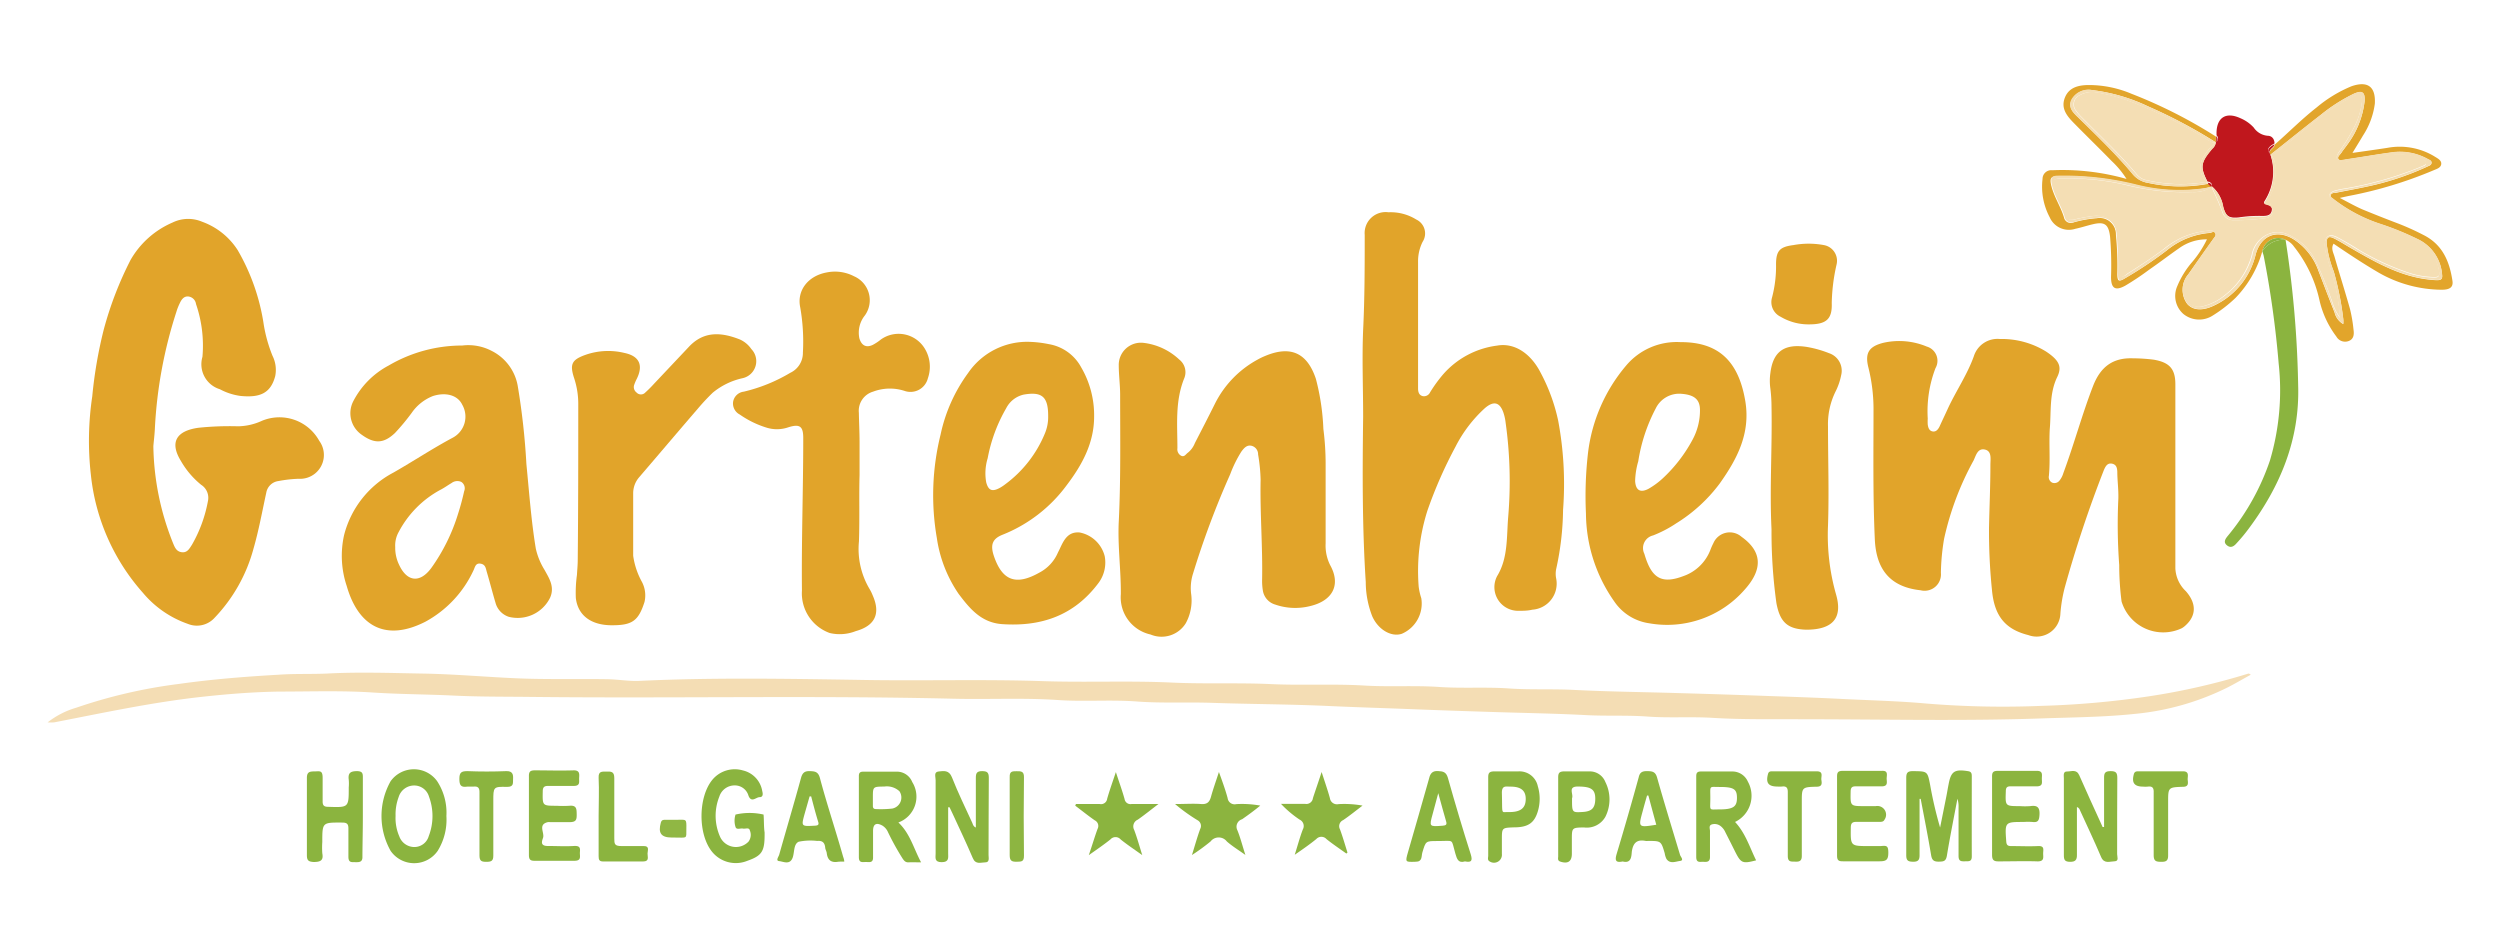 <svg xmlns="http://www.w3.org/2000/svg" viewBox="0 0 287.24 108.79"><defs><style>.cls-1{fill:none;}.cls-2{fill:#e1a42a;}.cls-3{fill:#f4ddb4;}.cls-4{fill:#e2a52b;}.cls-5{fill:#8bb43f;}.cls-6{fill:#c0171d;}.cls-7{fill:#8cb43f;}.cls-8{fill:#90b744;}.cls-9{fill:#f4deb4;}.cls-10{fill:#8cb53f;}.cls-11{fill:#8cb540;}.cls-12{fill:#8db541;}</style></defs><g id="Ebene_2" data-name="Ebene 2"><g id="Ebene_1-2" data-name="Ebene 1"><rect class="cls-1" width="287.24" height="108.79"/><path class="cls-2" d="M215.26,46.87c0,5-.08,10.08.15,15.11.15,3.27,1.61,5.45,5.26,5.84a1.88,1.88,0,0,0,2.33-2,25.75,25.75,0,0,1,.37-3.92,33.57,33.57,0,0,1,3.39-9c.27-.56.46-1.43,1.29-1.25s.64,1.1.64,1.75c0,2.4-.11,4.8-.16,7.21a66.55,66.55,0,0,0,.34,7.19c.27,3,1.55,4.51,4.18,5.17a2.73,2.73,0,0,0,3.68-2.46,17.15,17.15,0,0,1,.5-3A139.23,139.23,0,0,1,241.73,54c.18-.41.4-.83.92-.73s.6.5.62.93c0,1,.15,2,.12,3.08a62.84,62.84,0,0,0,.1,7.64,32.75,32.75,0,0,0,.27,4.19,5,5,0,0,0,6.92,3.07,2.22,2.22,0,0,0,.35-.25c1.32-1.14,1.38-2.56.12-4a3.84,3.84,0,0,1-1.21-2.64c0-3.5,0-7,0-10.49h0c0-3.55,0-7.1,0-10.65,0-1.79-.7-2.51-2.46-2.82a19.35,19.35,0,0,0-2.4-.16c-2.35-.09-3.75,1-4.6,3.19-1.27,3.29-2.18,6.69-3.41,10a2.48,2.48,0,0,1-.43.84.73.73,0,0,1-.84.26.71.71,0,0,1-.39-.79c.17-1.79,0-3.57.1-5.38.18-2-.08-4.06.87-6,.55-1.15.22-1.89-1.28-2.89a9.66,9.66,0,0,0-5.32-1.45,2.85,2.85,0,0,0-3,2c-.75,2.08-2,3.91-2.94,5.91-.33.73-.68,1.45-1,2.16-.16.31-.39.62-.79.55s-.51-.44-.56-.79a5.27,5.27,0,0,1,0-.69,13.85,13.85,0,0,1,.89-5.79,1.7,1.7,0,0,0-1-2.48,8.22,8.22,0,0,0-5-.43c-1.65.42-2.13,1.17-1.71,2.83A19.91,19.91,0,0,1,215.26,46.87Z"/><path class="cls-2" d="M16.42,68.11a11.78,11.78,0,0,0,5.16,3.57,2.74,2.74,0,0,0,3-.62,18.39,18.39,0,0,0,4.54-8c.61-2.11,1-4.28,1.47-6.43A1.63,1.63,0,0,1,32,55.27a14.86,14.86,0,0,1,2.3-.26,2.74,2.74,0,0,0,2.38-4.36,5.22,5.22,0,0,0-6.61-2.29,6.76,6.76,0,0,1-2.73.62,34.49,34.49,0,0,0-4.55.17c-2.49.35-3.35,1.63-2,3.82a9.8,9.8,0,0,0,2.32,2.73,1.77,1.77,0,0,1,.78,1.88,15.78,15.78,0,0,1-1.83,5c-.28.43-.53.94-1.16.87s-.82-.57-1-1a31,31,0,0,1-2.28-11.19c.05-.6.15-1.37.18-2.14a51.72,51.72,0,0,1,2.46-13.27,6.54,6.54,0,0,1,.39-1c.19-.4.43-.79.92-.79a1,1,0,0,1,.95.87A14.74,14.74,0,0,1,23.26,41a3,3,0,0,0,2,3.72,7,7,0,0,0,2.36.77c2.27.23,3.48-.32,4-2.27a3.62,3.62,0,0,0-.31-2.34,16.78,16.78,0,0,1-1-3.54,24.1,24.1,0,0,0-3-8.6,8.14,8.14,0,0,0-4.08-3.26,4.1,4.1,0,0,0-3.41.09A10.19,10.19,0,0,0,15,29.87a40.36,40.36,0,0,0-3.08,8,51,51,0,0,0-1.32,7.67,34.64,34.64,0,0,0-.16,9A24.16,24.16,0,0,0,16.42,68.11Z"/><path class="cls-2" d="M156.92,66.88a10.86,10.86,0,0,0,.75,3.94c.69,1.53,2.18,2.4,3.39,2a3.78,3.78,0,0,0,2.24-4.09A7.05,7.05,0,0,1,163,67.4a23,23,0,0,1,1-8.72,50.86,50.86,0,0,1,3.24-7.37,15.48,15.48,0,0,1,3.35-4.4c1-.87,1.71-.73,2.14.48a5.68,5.68,0,0,1,.26,1.17,48.59,48.59,0,0,1,.3,10.78c-.2,2.32,0,4.76-1.27,6.84a2.72,2.72,0,0,0,2.42,4c.54,0,1.09,0,1.62-.13a3,3,0,0,0,2.74-3.57,2.76,2.76,0,0,1,0-1.11,33,33,0,0,0,.79-6.79,39.47,39.47,0,0,0-.56-10.24A20.92,20.92,0,0,0,177,42.8c-1.13-2.2-3-3.45-5-3.09A9.9,9.9,0,0,0,165.82,43a16.22,16.22,0,0,0-1.51,2.08.77.77,0,0,1-.86.43c-.4-.11-.5-.44-.52-.8,0-.14,0-.29,0-.43,0-4.73,0-9.45,0-14.17a5,5,0,0,1,.52-2.32,1.77,1.77,0,0,0-.73-2.57,5.59,5.59,0,0,0-3.19-.83,2.41,2.41,0,0,0-2.73,2.6c0,3.63,0,7.26-.18,10.9-.14,3.31,0,6.64,0,10C156.54,54.19,156.51,60.54,156.92,66.88Z"/><path class="cls-2" d="M128.78,68.26a4.37,4.37,0,0,0,3.41,4.64,3.27,3.27,0,0,0,4.05-1.29,5.46,5.46,0,0,0,.63-3.28,5.46,5.46,0,0,1,.19-2.38,99.42,99.42,0,0,1,4.29-11.47,13.78,13.78,0,0,1,1.29-2.61c.28-.37.6-.76,1.12-.66a1,1,0,0,1,.79,1,20.21,20.21,0,0,1,.29,2.9c-.08,3.86.25,7.72.17,11.58a6.83,6.83,0,0,0,.08,1.11,2,2,0,0,0,1.42,1.66,7,7,0,0,0,4,.18c2.61-.61,3.58-2.44,2.32-4.71a5,5,0,0,1-.52-2.5c0-1.72,0-3.43,0-5.15h0c0-1.35,0-2.69,0-4a31.68,31.68,0,0,0-.26-4,26.64,26.64,0,0,0-.86-5.75c-1-3-2.91-3.85-5.81-2.64a8,8,0,0,0-.93.45,11.73,11.73,0,0,0-4.86,5.05c-.75,1.51-1.52,3-2.3,4.51a2.67,2.67,0,0,1-.79,1.1c-.25.17-.41.54-.78.37a.84.84,0,0,1-.44-.87c0-2.68-.28-5.38.77-8a1.84,1.84,0,0,0-.56-2.19,7.21,7.21,0,0,0-4.13-1.92,2.55,2.55,0,0,0-2.82,2.54c0,1.11.15,2.23.16,3.34,0,4.84.08,9.68-.15,14.51C128.39,62.61,128.8,65.42,128.78,68.26Z"/><path class="cls-3" d="M246.93,80a102.44,102.44,0,0,1-12.35,1.1,107.25,107.25,0,0,1-13.29-.27c-3.12-.28-6.27-.36-9.4-.51-2.88-.15-5.77-.25-8.65-.35-3.51-.13-7-.24-10.54-.34-3.95-.12-7.89-.16-11.83-.36-2.46-.13-4.92,0-7.38-.16-2.65-.2-5.32,0-8-.17-2.88-.21-5.78,0-8.67-.17-3.6-.22-7.21,0-10.82-.17s-7.49,0-11.25-.17c-5-.24-10,0-14.94-.17-7.13-.24-14.27,0-21.4-.15-8.3-.13-16.62-.27-24.92.12-1.24.06-2.45-.17-3.68-.19-3.52-.06-7,.05-10.56-.11s-7.13-.48-10.7-.54-7.34-.2-11,0c-1.83.08-3.66,0-5.49.13-3.85.22-7.68.52-11.49,1.06A58.87,58.87,0,0,0,8.77,81.31,9.74,9.74,0,0,0,5.47,83a7.31,7.31,0,0,0,.74,0c5.62-1.09,11.22-2.3,16.93-2.93,3-.33,6-.57,9-.61,3.58,0,7.16-.13,10.74.11,3.07.2,6.16.2,9.25.35,2.85.14,5.72.12,8.58.15,16.27.19,32.55-.18,48.83.21,4,.1,8-.12,12,.15,3,.21,6.06-.06,9.1.17,2.82.21,5.66.06,8.5.15,4.6.16,9.2.16,13.8.38,2.91.13,5.83.22,8.74.33,3.23.13,6.45.24,9.68.34,3.6.12,7.2.17,10.8.36,2.34.13,4.69,0,7,.16,2.53.2,5.08,0,7.63.16,3.4.21,6.81.14,10.22.16,9.13,0,18.27.22,27.41-.09,3.69-.13,7.37-.15,11-.54a30.28,30.28,0,0,0,10.47-3c.92-.46,1.81-1,2.71-1.48-.14-.13-.23-.15-.3-.13A78.29,78.29,0,0,1,246.93,80Z"/><path class="cls-2" d="M48.88,71.43a12.83,12.83,0,0,0,5.5-5.85c.19-.36.23-.91.82-.82s.61.54.73.95c.35,1.18.65,2.37,1,3.54a2.33,2.33,0,0,0,1.53,1.62,4.15,4.15,0,0,0,4.74-2.19c.56-1.25-.1-2.23-.64-3.21a7.89,7.89,0,0,1-1-2.45c-.53-3.22-.76-6.47-1.08-9.71a80.71,80.71,0,0,0-1-9,5.57,5.57,0,0,0-3-4,5.77,5.77,0,0,0-3.37-.61A16.69,16.69,0,0,0,44.65,42a9.66,9.66,0,0,0-4.09,4.16,3,3,0,0,0,1,3.79c1.49,1.08,2.55,1,3.82-.2a25,25,0,0,0,1.92-2.31,5.32,5.32,0,0,1,2.45-1.94c1.53-.48,2.85-.07,3.36,1A2.74,2.74,0,0,1,52,50.3c-2.32,1.24-4.52,2.7-6.8,4a11.25,11.25,0,0,0-5.67,7.2,10.93,10.93,0,0,0,.31,5.84C41.21,72.1,44.44,73.7,48.88,71.43ZM45.81,61.12a11.67,11.67,0,0,1,4.75-4.82c.46-.23.88-.54,1.32-.8A1.1,1.1,0,0,1,53,55.37a.87.87,0,0,1,.33,1.07c-.19.86-.42,1.72-.69,2.56a21.52,21.52,0,0,1-3.1,6.28c-1.3,1.75-2.79,1.58-3.7-.42a4.45,4.45,0,0,1-.43-2A3.16,3.16,0,0,1,45.81,61.12Z"/><path class="cls-2" d="M185.47,69.1a5.84,5.84,0,0,0,4,2.51,11.82,11.82,0,0,0,11-3.88c2.09-2.33,2-4.36-.37-6.05a2.05,2.05,0,0,0-3.24.73,7,7,0,0,0-.35.79,5.13,5.13,0,0,1-3.12,3c-2.31.87-3.48.33-4.28-2q-.1-.29-.18-.57a1.49,1.49,0,0,1,1-2.11,13.73,13.73,0,0,0,2.66-1.39,18.07,18.07,0,0,0,5-4.58c2-2.82,3.55-5.75,2.94-9.45-.77-4.6-3.07-6.81-7.45-6.79a7.59,7.59,0,0,0-6.25,2.7,19,19,0,0,0-4.37,10,43.14,43.14,0,0,0-.24,7A17.73,17.73,0,0,0,185.47,69.1ZM188.23,53a19.44,19.44,0,0,1,2-6.06,3,3,0,0,1,3-1.69c1.5.12,2.1.7,2.09,1.89a7.06,7.06,0,0,1-.88,3.43A17,17,0,0,1,191,55a9,9,0,0,1-1.59,1.16c-.93.49-1.47.19-1.54-.88A8.79,8.79,0,0,1,188.23,53Z"/><path class="cls-2" d="M110.14,68.23c1.28,1.7,2.6,3.31,5,3.48,4.52.31,8.28-1,11.06-4.71a3.93,3.93,0,0,0,.73-3.08,3.69,3.69,0,0,0-2.88-2.74c-1.38-.12-1.84.92-2.31,1.93l-.19.38a4.66,4.66,0,0,1-2.11,2.29c-2.73,1.55-4.32.94-5.28-2-.38-1.21-.11-1.88,1-2.33a16.89,16.89,0,0,0,7.39-5.69c1.77-2.33,3.16-4.85,3.16-7.9a10.9,10.9,0,0,0-1.49-5.66,5.2,5.2,0,0,0-3.72-2.66,12.78,12.78,0,0,0-2.13-.26,8.21,8.21,0,0,0-7.14,3.58,18.41,18.41,0,0,0-3.16,7.07,28.9,28.9,0,0,0-.43,11.89A15.2,15.2,0,0,0,110.14,68.23Zm3.34-15.58a18.07,18.07,0,0,1,2.13-5.75,3,3,0,0,1,2-1.56c2.1-.37,2.83.23,2.82,2.47a4.87,4.87,0,0,1-.38,2,13.76,13.76,0,0,1-4.59,5.86,4.5,4.5,0,0,1-.65.42c-.85.44-1.26.23-1.5-.68A5.92,5.92,0,0,1,113.48,52.65Z"/><path class="cls-2" d="M84.23,46.17A1.43,1.43,0,0,0,85,47.63a10.92,10.92,0,0,0,3,1.48,4,4,0,0,0,2.53,0c1.39-.45,1.78-.13,1.76,1.32,0,5.81-.21,11.62-.15,17.43a4.84,4.84,0,0,0,3.19,4.87,5,5,0,0,0,3-.22c2.2-.61,2.87-2,1.94-4.1a5,5,0,0,0-.38-.77,9,9,0,0,1-1.2-5.44c.09-2.69,0-5.38.07-7.59,0-1.6,0-2.72,0-3.83s-.06-2.23-.08-3.35A2.29,2.29,0,0,1,100.31,45a5.46,5.46,0,0,1,3.61-.09,2.06,2.06,0,0,0,2.69-1.45,4,4,0,0,0-.39-3.46,3.51,3.51,0,0,0-5-1,5.79,5.79,0,0,1-.93.62c-.77.37-1.3.08-1.55-.74a3.16,3.16,0,0,1,.64-2.65,3,3,0,0,0-1.26-4.49A4.74,4.74,0,0,0,95,31.3c-2.16.39-3.46,2.08-3.06,4a22.78,22.78,0,0,1,.31,5.21,2.52,2.52,0,0,1-1.46,2.33A18.82,18.82,0,0,1,85.46,45,1.41,1.41,0,0,0,84.23,46.17Z"/><path class="cls-2" d="M66.44,46.56c0,5.93,0,11.86-.06,17.78,0,.57-.06,1.14-.09,1.71a14.85,14.85,0,0,0-.13,2.65c.23,2,1.74,3.13,4.11,3.14s3.08-.5,3.78-2.67a3.32,3.32,0,0,0-.3-2.32,8.69,8.69,0,0,1-1-3q0-3.56,0-7.13a2.81,2.81,0,0,1,.69-1.89c2.25-2.62,4.49-5.27,6.75-7.89a24.4,24.4,0,0,1,1.7-1.82,8.13,8.13,0,0,1,3.44-1.67,2,2,0,0,0,1-3.34A3.17,3.17,0,0,0,85,39c-2.11-.83-4.13-1-5.86.86l-4,4.24a14.13,14.13,0,0,1-1,1,.68.68,0,0,1-1,0,.78.78,0,0,1-.26-.92,5,5,0,0,1,.27-.63c.79-1.58.32-2.64-1.41-3a7.88,7.88,0,0,0-4.41.2c-1.63.57-1.9,1.07-1.36,2.71A9.46,9.46,0,0,1,66.44,46.56Z"/><path class="cls-2" d="M203.54,46.75c.09,4.69-.23,9.38,0,14.07a59.81,59.81,0,0,0,.56,8.46c.41,2.21,1.28,3,3.42,3.07,3.05,0,4.23-1.33,3.43-4.07a24.83,24.83,0,0,1-.92-7.87c.13-3.81,0-7.62,0-11.43a8.45,8.45,0,0,1,.87-4,7.19,7.19,0,0,0,.64-1.86,2.12,2.12,0,0,0-1.39-2.54,12.65,12.65,0,0,0-2.56-.72c-2.59-.4-3.88.53-4.18,3a6.31,6.31,0,0,0,0,1.79A17.8,17.8,0,0,1,203.54,46.75Z"/><path class="cls-4" d="M278.45,27a28.78,28.78,0,0,0-3.21-1.43c-1.28-.49-2.57-1-3.83-1.52-.82-.36-1.61-.81-2.58-1.31l.95-.21a48.14,48.14,0,0,0,9.91-3c.34-.14.77-.28.8-.7s-.42-.63-.75-.84a7.71,7.71,0,0,0-5.45-1c-1.3.2-2.6.38-4,.58.45-.75.85-1.38,1.21-2a8.79,8.79,0,0,0,1.36-3.66c.11-2-.86-2.63-2.68-2a15.19,15.19,0,0,0-4,2.43c-1.69,1.32-3.2,2.85-4.82,4.27h0c0,.45-.83.58-.5,1.18h0c1.95-1.54,3.89-3.1,5.85-4.63a19.33,19.33,0,0,1,3.68-2.35c1-.45,1.36-.25,1.29.83a10.3,10.3,0,0,1-2,5c-.2.29-.45.58-.65.89s-.56.5-.34.79.6.06.9,0c1.7-.25,3.39-.55,5.08-.78a6.57,6.57,0,0,1,4.24.73c.19.11.48.17.46.45s-.29.33-.49.43a32.38,32.38,0,0,1-7,2.31c-1.17.26-2.35.46-3.52.7-.22,0-.51,0-.57.28s.19.33.34.46a17.73,17.73,0,0,0,5.51,2.89,33.61,33.61,0,0,1,4.12,1.69,4.91,4.91,0,0,1,2.8,3.86c.07.61.12.9-.73.85-3.6-.19-6.61-1.89-9.62-3.62-.66-.38-1.31-.8-2-1.15s-.92-.15-.89.57a12.47,12.47,0,0,0,.82,3.23,35.06,35.06,0,0,1,1.09,5.45,2.89,2.89,0,0,1,0,.57,2.12,2.12,0,0,1-1-1.34c-.64-1.59-1.24-3.2-1.86-4.8a7.1,7.1,0,0,0-2.74-3.53c-1.94-1.27-3.85-.57-4.46,1.66a8.7,8.7,0,0,1-4.76,5.87c-1.36.66-2.44.57-3.1-.17a2.73,2.73,0,0,1,.13-3.42c.95-1.36,1.92-2.71,2.87-4.07.13-.19.41-.4.21-.67s-.43,0-.65,0a8.94,8.94,0,0,0-4.91,2A46.38,46.38,0,0,1,244.11,32c-.67.41-.83.32-.84-.48a36.26,36.26,0,0,0-.16-4.54,1.87,1.87,0,0,0-2.23-1.9,13,13,0,0,0-2.62.47.8.8,0,0,1-1.12-.58c-.4-1.31-1.21-2.44-1.49-3.8-.16-.75.08-.91.75-.94a34.39,34.39,0,0,1,8.93,1,20.14,20.14,0,0,0,7.92.43c.28-.05.55-.13.83-.2l-.35-.34h0a17.24,17.24,0,0,1-6.9-.1,2.84,2.84,0,0,1-1.77-1c-1.89-2.27-4-4.31-6.12-6.38-.59-.58-1.35-1.18-.93-2.12a2.23,2.23,0,0,1,2.4-1.16,20.69,20.69,0,0,1,6.39,1.86,58.77,58.77,0,0,1,7.8,4.14l0-.67a55.33,55.33,0,0,0-9.71-4.92,12.63,12.63,0,0,0-4.84-1c-1.14,0-2.31.21-2.8,1.44s.22,2.1,1,2.9c1.44,1.47,2.92,2.9,4.36,4.38a10.69,10.69,0,0,1,1.72,2.07,26.94,26.94,0,0,0-8.53-1,1,1,0,0,0-1.12,1,7.48,7.48,0,0,0,.82,4.4,2.4,2.4,0,0,0,2.94,1.33c.67-.14,1.32-.36,2-.52,1.38-.33,1.83,0,2,1.43a39.77,39.77,0,0,1,.11,4.63c0,1.29.47,1.63,1.62,1A30.3,30.3,0,0,0,246.91,31c1.18-.81,2.32-1.69,3.49-2.5a5.35,5.35,0,0,1,3.17-1,12.12,12.12,0,0,1-1.7,2.61,10.16,10.16,0,0,0-1.71,2.77,2.76,2.76,0,0,0,.72,3.21,2.88,2.88,0,0,0,3.38.15,15.93,15.93,0,0,0,2.58-2,12.56,12.56,0,0,0,3.09-5.37,1.86,1.86,0,0,1,2.65-1.33h0a2.26,2.26,0,0,1,1,.81,15.08,15.08,0,0,1,2.92,6.15,10.92,10.92,0,0,0,1.94,4.17,1.15,1.15,0,0,0,1.42.51c.58-.22.63-.76.55-1.3a16.85,16.85,0,0,0-.4-2.36c-.56-2-1.2-4-1.79-6.05-.14-.46-.42-.95-.1-1.47,1.73,1.18,3.44,2.31,5.22,3.35a14.75,14.75,0,0,0,7.21,1.94c.92,0,1.33-.29,1.23-1C281.44,30,280.62,28.09,278.45,27Z"/><path class="cls-5" d="M259.93,28.87c.06.2.13.39.17.58a113.68,113.68,0,0,1,1.71,12.32,28.31,28.31,0,0,1-1,11.13A27.13,27.13,0,0,1,256,61.53c-.28.34-.6.74-.14,1.12s.83.1,1.13-.25a19.64,19.64,0,0,0,1.37-1.65c3.64-4.88,5.88-10.26,5.69-16.46a122,122,0,0,0-1.45-16.75h0A3,3,0,0,0,259.93,28.87Z"/><path class="cls-5" d="M259.93,28.87a3,3,0,0,1,2.65-1.33h0A1.86,1.86,0,0,0,259.93,28.87Z"/><path class="cls-6" d="M254.71,16.26l-.11,0a1.18,1.18,0,0,1-.41.8c-1.34,1.58-1.43,2.1-.55,3.82l.16,0c.22.11.39.24.34.53a3.84,3.84,0,0,1,1.27,2.27c.3,1.15.65,1.42,1.83,1.3a15.6,15.6,0,0,1,2.65-.17c.46,0,1,0,1.12-.58s-.27-.68-.69-.79c-.25-.06-.22-.21-.11-.37a6.19,6.19,0,0,0,.62-5.39c-.41-.46-.28-.77.5-1.2h0c0-.49-.28-.87-.77-.88a2.15,2.15,0,0,1-1.62-.95,4.41,4.41,0,0,0-1.53-1.07c-1.65-.76-2.73-.09-2.74,1.72a2.17,2.17,0,0,1,0,.25A.49.49,0,0,1,254.71,16.26Z"/><path class="cls-6" d="M254.6,16.29l.11,0a.49.49,0,0,0-.08-.64l0,.67Z"/><path class="cls-6" d="M253.8,21l-.16,0,.09.17h0l.35.34.06.06C254.19,21.19,254,21.06,253.8,21Z"/><path class="cls-6" d="M260.83,17.75v0h0c-.33-.6.47-.73.5-1.18C260.55,17,260.42,17.29,260.83,17.75Z"/><path class="cls-2" d="M204.58,36.39a6.27,6.27,0,0,0,3.27.88c2,0,2.68-.61,2.61-2.46a21.62,21.62,0,0,1,.55-4.4,1.83,1.83,0,0,0-1.45-2.25,9.58,9.58,0,0,0-3.5,0c-1.56.2-2,.64-2,2.21a14,14,0,0,1-.46,3.81A1.86,1.86,0,0,0,204.58,36.39Z"/><path class="cls-7" d="M142.71,94.13c.72-.5,1.4-1,2.09-1.57a11.73,11.73,0,0,0-2.75-.17.81.81,0,0,1-1-.69c-.25-.93-.58-1.84-1-3-.36,1.1-.68,2-.91,2.84-.17.62-.45.89-1.13.84-.92-.07-1.85,0-3,0a20.24,20.24,0,0,0,2.58,1.86.74.74,0,0,1,.31,1c-.33.9-.59,1.84-.95,3a23.19,23.19,0,0,0,2.14-1.56,1.18,1.18,0,0,1,1.87,0c.6.53,1.29.95,2.13,1.55-.36-1.12-.58-2-.92-2.84A.89.89,0,0,1,142.71,94.13Z"/><path class="cls-7" d="M154.32,94.23c.77-.52,1.49-1.11,2.23-1.67a11.76,11.76,0,0,0-2.75-.17.82.82,0,0,1-1-.69c-.26-.94-.58-1.85-.95-3-.38,1.18-.71,2.1-1,3a.76.76,0,0,1-.9.66c-.92,0-1.84,0-2.77,0a12.32,12.32,0,0,0,2.14,1.81.81.81,0,0,1,.37,1.13c-.34.88-.58,1.8-.93,2.91,1-.69,1.74-1.21,2.47-1.8a.79.79,0,0,1,1.18,0c.73.59,1.52,1.11,2.28,1.66l.13-.11c-.28-.89-.54-1.8-.86-2.67A.76.76,0,0,1,154.32,94.23Z"/><path class="cls-5" d="M130.72,94.18c.75-.52,1.46-1.1,2.38-1.8-1.22,0-2.16,0-3.1,0a.68.68,0,0,1-.79-.57c-.28-1-.62-1.92-1-3.1-.39,1.17-.73,2.11-1,3.06a.71.71,0,0,1-.85.61c-.91,0-1.83,0-2.74,0l-.08.19c.75.56,1.47,1.15,2.24,1.68a.72.72,0,0,1,.32,1c-.33.91-.6,1.83-1,3,1-.7,1.75-1.22,2.48-1.8a.78.78,0,0,1,1.18,0c.73.59,1.53,1.12,2.48,1.8-.35-1.12-.59-2-.93-2.9A.84.84,0,0,1,130.72,94.18Z"/><path class="cls-8" d="M77.74,94.19H76.45c-.23,0-.43,0-.52.32-.33,1.18,0,1.72,1.26,1.72h.17c1.69,0,1.48.2,1.5-1S78.87,94.19,77.74,94.19Z"/><path class="cls-9" d="M261.35,20.9a4.69,4.69,0,0,1-.32,1.15,1.73,1.73,0,0,0,0,1.83c.34.46,0,1.09-.71,1.18a24.69,24.69,0,0,1-3.75.24,1.32,1.32,0,0,1-1.24-.92,25.51,25.51,0,0,0-1.26-2.89,3.58,3.58,0,0,1-2.16.58,27.35,27.35,0,0,1-7.59-.8,28.73,28.73,0,0,0-7.51-.75c-.93,0-1,.12-.8,1a26.84,26.84,0,0,0,1.38,3.33c.18.47.62.45,1,.35a19.6,19.6,0,0,1,2-.37c1.75-.2,2.62.51,2.9,2.25a26.59,26.59,0,0,1,.16,3.68c0,.33-.14.76.21.95s.59-.16.84-.32c1.43-.91,2.86-1.82,4.2-2.86a9.09,9.09,0,0,1,4.76-2c.36,0,.78-.2,1,.19s0,.71-.22,1c-.8,1.26-1.67,2.47-2.56,3.66a3.85,3.85,0,0,0-.79,1.7,1.77,1.77,0,0,0,2.24,2.1,6.35,6.35,0,0,0,2.57-1.34,8.66,8.66,0,0,0,3-4.53,3.23,3.23,0,0,1,1.65-2.3A2.79,2.79,0,0,1,263,27a6.37,6.37,0,0,1,3.07,3A43.67,43.67,0,0,1,268,34.77a5.51,5.51,0,0,0,.86,1.69,22,22,0,0,0-.91-5c-.23-.74-.45-1.48-.66-2.23a4,4,0,0,1-.17-1.1c0-1,.52-1.36,1.43-.88s1.79,1,2.67,1.56a29.4,29.4,0,0,0,5.72,2.58,9.68,9.68,0,0,0,2.79.44c.47,0,.58-.17.53-.62a4.39,4.39,0,0,0-2.46-3.41,18.27,18.27,0,0,0-3.63-1.57,36.45,36.45,0,0,1-4.87-2.16,4.72,4.72,0,0,1-1.34-1.06c-.51-.5-.4-.88.3-1.11a9.15,9.15,0,0,1,1.18-.25,40.05,40.05,0,0,0,8.26-2.31c.16-.07.32-.12.48-.2s.57-.17.58-.45-.35-.39-.6-.5a6.62,6.62,0,0,0-3.55-.39c-1.53.18-3.07.4-4.59.67a4,4,0,0,1-.68.09c-.84,0-1.07-.34-.64-1.05a23,23,0,0,0,1.91-3.15,8.65,8.65,0,0,0,.77-2.63c.07-.86-.22-1.06-1-.7a26,26,0,0,0-4.83,3.27c-1.28,1-2.52,2-3.75,3a1.25,1.25,0,0,1-.89.45C261.66,18.74,261.46,19.83,261.35,20.9Z"/><path class="cls-9" d="M261.78,17.36c1.23-1,2.47-2,3.75-3a26,26,0,0,1,4.83-3.27c.78-.36,1.07-.16,1,.7a8.65,8.65,0,0,1-.77,2.63,23,23,0,0,1-1.91,3.15c-.43.71-.2,1.06.64,1.05a4,4,0,0,0,.68-.09c1.52-.27,3.06-.49,4.59-.67a6.62,6.62,0,0,1,3.55.39c.25.11.62.16.6.5s-.36.33-.58.45-.32.13-.48.2a40.05,40.05,0,0,1-8.26,2.31,9.15,9.15,0,0,0-1.18.25c-.7.23-.81.61-.3,1.11a4.72,4.72,0,0,0,1.34,1.06,36.45,36.45,0,0,0,4.87,2.16,18.27,18.27,0,0,1,3.63,1.57,4.39,4.39,0,0,1,2.46,3.41c.05.45-.06.63-.53.62a9.68,9.68,0,0,1-2.79-.44,29.4,29.4,0,0,1-5.72-2.58c-.88-.52-1.75-1.08-2.67-1.56s-1.44-.14-1.43.88a4,4,0,0,0,.17,1.1c.21.75.43,1.49.66,2.23a22,22,0,0,1,.91,5,5.51,5.51,0,0,1-.86-1.69A43.67,43.67,0,0,0,266.07,30,6.37,6.37,0,0,0,263,27a2.79,2.79,0,0,0-2.56,0,3.23,3.23,0,0,0-1.65,2.3,8.66,8.66,0,0,1-3,4.53,6.35,6.35,0,0,1-2.57,1.34,1.77,1.77,0,0,1-2.24-2.1,3.85,3.85,0,0,1,.79-1.7c.89-1.19,1.76-2.4,2.56-3.66.19-.31.48-.64.22-1s-.67-.23-1-.19a9.09,9.09,0,0,0-4.76,2c-1.34,1-2.77,1.95-4.2,2.86-.25.16-.54.47-.84.32s-.2-.62-.21-.95a26.59,26.59,0,0,0-.16-3.68c-.28-1.74-1.15-2.45-2.9-2.25a19.6,19.6,0,0,0-2,.37c-.41.1-.85.12-1-.35a26.84,26.84,0,0,1-1.38-3.33c-.22-.88-.13-1,.8-1a28.73,28.73,0,0,1,7.51.75,27.35,27.35,0,0,0,7.59.8,3.58,3.58,0,0,0,2.16-.58l0-.07c-.28.07-.55.15-.83.2a20.14,20.14,0,0,1-7.92-.43,34.39,34.39,0,0,0-8.93-1c-.67,0-.91.19-.75.94.28,1.36,1.09,2.49,1.49,3.8a.8.8,0,0,0,1.12.58,13,13,0,0,1,2.62-.47,1.87,1.87,0,0,1,2.23,1.9,36.26,36.26,0,0,1,.16,4.54c0,.8.17.89.84.48a46.38,46.38,0,0,0,4.78-3.21,8.94,8.94,0,0,1,4.91-2c.22,0,.48-.22.65,0s-.08.48-.21.67c-1,1.36-1.92,2.71-2.87,4.07a2.73,2.73,0,0,0-.13,3.42c.66.74,1.74.83,3.1.17a8.7,8.7,0,0,0,4.76-5.87c.61-2.23,2.52-2.93,4.46-1.66a7.1,7.1,0,0,1,2.74,3.53c.62,1.6,1.22,3.21,1.86,4.8a2.12,2.12,0,0,0,1,1.34,2.89,2.89,0,0,0,0-.57,35.06,35.06,0,0,0-1.09-5.45,12.47,12.47,0,0,1-.82-3.23c0-.72.25-.9.89-.57s1.34.77,2,1.15c3,1.73,6,3.43,9.62,3.62.85.05.8-.24.73-.85a4.91,4.91,0,0,0-2.8-3.86,33.61,33.61,0,0,0-4.12-1.69,17.73,17.73,0,0,1-5.51-2.89c-.15-.13-.4-.24-.34-.46s.35-.24.57-.28c1.17-.24,2.35-.44,3.52-.7a32.38,32.38,0,0,0,7-2.31c.2-.1.48-.16.49-.43s-.27-.34-.46-.45a6.57,6.57,0,0,0-4.24-.73c-1.69.23-3.38.53-5.08.78-.3,0-.72.22-.9,0s.18-.55.34-.79.45-.6.65-.89a10.3,10.3,0,0,0,2-5c.07-1.08-.3-1.28-1.29-.83a19.33,19.33,0,0,0-3.68,2.35c-2,1.53-3.9,3.09-5.85,4.63h0l.06.08A1.25,1.25,0,0,0,261.78,17.36Z"/><path class="cls-9" d="M254.11,21.49a25.51,25.51,0,0,1,1.26,2.89,1.32,1.32,0,0,0,1.24.92,24.69,24.69,0,0,0,3.75-.24c.67-.09,1.05-.72.71-1.18a1.73,1.73,0,0,1,0-1.83,4.69,4.69,0,0,0,.32-1.15c.11-1.07.31-2.16-.46-3.09h0l-.06-.06a6.19,6.19,0,0,1-.62,5.39c-.11.16-.14.31.11.37.42.11.82.27.69.79s-.66.6-1.12.58a15.6,15.6,0,0,0-2.65.17c-1.18.12-1.53-.15-1.83-1.3a3.84,3.84,0,0,0-1.27-2.27h0Z"/><path class="cls-9" d="M254.14,21.48h0l-.06-.06,0,.07Z"/><path class="cls-9" d="M260.89,17.81h0l-.06-.08v0Z"/><path class="cls-9" d="M253.19,18a6.59,6.59,0,0,1,1.4-1.67c-.34.14-.62-.09-.89-.25a52.61,52.61,0,0,0-8.59-4.3,21.09,21.09,0,0,0-4-1.13,3,3,0,0,0-2.17.3,1.14,1.14,0,0,0-.4,1.76,5.78,5.78,0,0,0,.73.84c2.13,2.16,4.36,4.22,6.31,6.55a1.92,1.92,0,0,0,1.19.62,16.92,16.92,0,0,0,6.14.27,3,3,0,0,1,.66-.06A2.3,2.3,0,0,1,253.19,18Z"/><path class="cls-9" d="M252.87,21a16.92,16.92,0,0,1-6.14-.27,1.92,1.92,0,0,1-1.19-.62c-1.95-2.33-4.18-4.39-6.31-6.55a5.78,5.78,0,0,1-.73-.84,1.14,1.14,0,0,1,.4-1.76,3,3,0,0,1,2.17-.3,21.09,21.09,0,0,1,4,1.13,52.61,52.61,0,0,1,8.59,4.3c.27.16.55.39.89.25h0a58.77,58.77,0,0,0-7.8-4.14,20.69,20.69,0,0,0-6.39-1.86,2.23,2.23,0,0,0-2.4,1.16c-.42.94.34,1.54.93,2.12,2.1,2.07,4.23,4.11,6.12,6.38a2.84,2.84,0,0,0,1.77,1,17.24,17.24,0,0,0,6.9.1h0a1.16,1.16,0,0,1-.2-.18A3,3,0,0,0,252.87,21Z"/><path class="cls-9" d="M253.19,18a2.3,2.3,0,0,0,.34,2.93h.11c-.88-1.72-.79-2.24.55-3.82a1.18,1.18,0,0,0,.41-.8h0A6.59,6.59,0,0,0,253.19,18Z"/><path class="cls-9" d="M254.6,16.29Z"/><path class="cls-9" d="M253.53,20.9a1.16,1.16,0,0,0,.2.18l-.09-.17Z"/><path class="cls-5" d="M226.55,89.23c0-.28,0-.55-.39-.62-1.59-.26-2,0-2.28,1.53-.09.45-.16.9-.25,1.35l-.72,3.59a45.67,45.67,0,0,1-1.14-4.87c-.31-1.62-.31-1.59-2-1.61-.64,0-.75.24-.75.8,0,2.95,0,5.9,0,8.85,0,.62.2.75.78.76s.76-.2.75-.78c0-2.15,0-4.29,0-6.44h.13c.41,2.16.84,4.32,1.2,6.48.1.59.34.74.9.73s.8-.06.91-.69c.36-2.19.8-4.36,1.21-6.54a2.84,2.84,0,0,1,.13,1c0,1.86,0,3.72,0,5.58,0,.63.32.62.75.61s.78.06.77-.58C226.54,95.35,226.55,92.29,226.55,89.23Z"/><path class="cls-10" d="M243.27,89.39c0-.59-.14-.79-.76-.79s-.77.19-.76.78c0,1.88,0,3.76,0,5.64h-.17l-.21-.47c-.83-1.82-1.67-3.64-2.47-5.47-.32-.74-.91-.43-1.4-.44s-.37.48-.37.78c0,2.94,0,5.89,0,8.84,0,.53.1.75.7.76s.82-.2.8-.83c0-1.81,0-3.62,0-5.47.28.11.31.29.38.44.81,1.77,1.64,3.52,2.4,5.31.35.82,1,.5,1.54.49s.3-.53.3-.82C243.26,95.23,243.24,92.31,243.27,89.39Z"/><path class="cls-5" d="M104.81,89.85a1.89,1.89,0,0,0-1.73-1.19c-1.29,0-2.58,0-3.87,0-.4,0-.54.13-.53.55,0,3.09,0,6.18,0,9.27,0,.67.38.57.77.56s.89.17.86-.57c0-1,0-2,0-3,0-.78.36-1,1.06-.62a1.65,1.65,0,0,1,.66.77,29.9,29.9,0,0,0,1.66,3c.19.28.34.48.72.46s.85,0,1.42,0c-.86-1.6-1.26-3.31-2.61-4.58A3.16,3.16,0,0,0,104.81,89.85Zm-2.29,3.05a11.74,11.74,0,0,1-1.88.06c-.25,0-.35-.12-.35-.36v-.95c0-1.28,0-1.26,1.32-1.28a2.13,2.13,0,0,1,1.73.54A1.29,1.29,0,0,1,102.52,92.9Z"/><path class="cls-5" d="M200.82,89.8a1.94,1.94,0,0,0-1.77-1.16c-1.21,0-2.41,0-3.61,0-.41,0-.55.14-.55.55,0,3.09,0,6.18,0,9.27,0,.74.47.53.86.56s.75,0,.72-.62c0-1,0-1.94,0-2.92,0-.25-.17-.62.19-.75a1.12,1.12,0,0,1,1,.16,1.83,1.83,0,0,1,.58.74c.38.74.75,1.48,1.12,2.22.67,1.33.85,1.41,2.41,1-.74-1.51-1.23-3.14-2.42-4.41A3.34,3.34,0,0,0,200.82,89.8ZM197.51,93c-1.22,0-1,.21-1-1.3s-.17-1.27,1.06-1.28c1.63,0,2,.24,2,1.25S199.17,93,197.51,93Z"/><path class="cls-5" d="M87.73,93.59a7.14,7.14,0,0,0-3.22,0,2.33,2.33,0,0,0,0,1.43c.12.36.56.12.85.18s.72-.18.8.23A1.3,1.3,0,0,1,86,96.7a2,2,0,0,1-3.24-.5,5.94,5.94,0,0,1-.11-4.68,1.84,1.84,0,0,1,1.77-1.28A1.63,1.63,0,0,1,86,91.43c.34.85.86.16,1.28.16s.38-.4.3-.69a2.92,2.92,0,0,0-2.22-2.38,3.34,3.34,0,0,0-3.51,1.07c-1.65,2-1.68,6.31,0,8.32a3.51,3.51,0,0,0,4,1c1.69-.59,2-1.09,2-3v-.26h0C87.75,95,87.79,94.27,87.73,93.59Z"/><path class="cls-5" d="M44.88,89.76a8.16,8.16,0,0,0,0,8,3.29,3.29,0,0,0,5.41,0,6.8,6.8,0,0,0,1-4,6.62,6.62,0,0,0-1.06-4A3.29,3.29,0,0,0,44.88,89.76Zm4.38,6.31a1.72,1.72,0,0,1-1.67,1.25,1.84,1.84,0,0,1-1.71-1.22,5.26,5.26,0,0,1-.43-2.35,5.67,5.67,0,0,1,.36-2.19,1.86,1.86,0,0,1,1.73-1.31,1.77,1.77,0,0,1,1.75,1.28A6.4,6.4,0,0,1,49.26,96.07Z"/><path class="cls-5" d="M41.69,93.81c0-1.52,0-3,0-4.55,0-.47-.12-.63-.62-.66-.77,0-1.11.17-1,1a4.93,4.93,0,0,1,0,.86c0,2.34,0,2.32-2.38,2.24-.49,0-.63-.19-.62-.66,0-.88,0-1.78,0-2.66s-.31-.76-.87-.75-.95,0-.94.78c0,3,0,5.9,0,8.85,0,.61.19.74.77.78.84,0,1.15-.21,1-1a9.24,9.24,0,0,1,0-1.29c0-2.28,0-2.25,2.3-2.24.59,0,.71.21.7.75,0,1,0,2.12,0,3.17,0,.72.38.62.81.63s.83,0,.8-.64C41.65,96.85,41.69,95.33,41.69,93.81Z"/><path class="cls-5" d="M113.61,89.36c0-.62-.2-.76-.78-.76s-.71.23-.71.75c0,1.9,0,3.79,0,5.73-.32-.14-.33-.36-.41-.54-.8-1.74-1.64-3.46-2.34-5.24-.34-.85-.94-.72-1.53-.66s-.33.63-.34,1c0,2.81,0,5.61,0,8.42,0,.48-.17,1,.7,1s.74-.54.74-1c0-1.77,0-3.54,0-5.31l.16,0c.12.25.25.51.36.76.78,1.69,1.58,3.37,2.31,5.08.33.79.94.49,1.45.49s.36-.55.36-.85C113.6,95.2,113.58,92.28,113.61,89.36Z"/><path class="cls-5" d="M65.94,97.2c-1,.06-2,0-3,0s-.61-.68-.53-1c.13-.59-.6-1.47.53-1.74a1,1,0,0,1,.25,0c.75,0,1.5,0,2.24,0s.84-.25.83-.88,0-1.08-.84-1a11.84,11.84,0,0,1-1.46,0c-1.65,0-1.63,0-1.6-1.64,0-.47.14-.65.64-.64,1,0,1.94,0,2.91,0,.79,0,.61-.47.63-.9s.11-.91-.65-.89c-1.48.05-3,0-4.46,0-.56,0-.67.21-.66.7,0,1.49,0,3,0,4.47s0,3,0,4.54c0,.53.15.69.68.68,1.52,0,3,0,4.55,0,.86,0,.59-.54.63-1S66.65,97.16,65.94,97.2Z"/><path class="cls-5" d="M216.1,97.21c-.46,0-.92,0-1.38,0-2.12,0-2.1,0-2.07-2.13,0-.56.23-.66.72-.65.86,0,1.72,0,2.58,0,.21,0,.45,0,.57-.25a1,1,0,0,0-1-1.56h-1.29c-1.65,0-1.63,0-1.6-1.64,0-.48.14-.65.63-.63,1,0,2,0,2.92,0,.74,0,.61-.44.59-.84s.25-1-.57-.94c-1.49,0-3,0-4.48,0-.55,0-.66.19-.65.7,0,1.48,0,3,0,4.46s0,3,0,4.56c0,.53.15.68.68.67,1.4,0,2.81,0,4.21,0,.78,0,1-.18,1-1S216.74,97.15,216.1,97.21Z"/><path class="cls-5" d="M234.16,97.21c-1,.05-2.06,0-3.09,0-.39,0-.53-.12-.56-.53-.16-2.24-.17-2.24,2-2.24a7.05,7.05,0,0,1,1,0c.67.09.78-.2.82-.82.05-.86-.25-1.12-1.06-1a8,8,0,0,1-1.2,0c-1.69,0-1.67,0-1.61-1.7,0-.46.16-.59.6-.57,1,0,1.95,0,2.92,0,.78,0,.62-.45.62-.88s.16-.93-.62-.9c-1.48,0-3,0-4.46,0-.58,0-.65.24-.64.72,0,1.48,0,3,0,4.46s0,3,0,4.46c0,.61.19.77.78.76,1.49,0,3-.05,4.46,0,.78,0,.63-.47.63-.9S234.94,97.17,234.16,97.21Z"/><path class="cls-11" d="M190.39,89.33c-.19-.67-.55-.72-1.11-.73s-.87.11-1,.71q-1.22,4.44-2.54,8.83c-.22.75-.08,1,.7.84,1,.26,1-.6,1.05-1.14.15-1,.59-1.42,1.59-1.22a1.11,1.11,0,0,0,.26,0c1.51,0,1.51,0,1.93,1.42a2.24,2.24,0,0,0,.2.65c.42.61,1.06.29,1.56.23s.06-.48,0-.7C192.14,95.26,191.23,92.31,190.39,89.33Zm-1.65,3.86c.16-.6.33-1.2.5-1.79h.15c.3,1.12.6,2.24.91,3.36C188.22,95.09,188.22,95.09,188.74,93.19Z"/><path class="cls-5" d="M94.2,89.37c-.2-.71-.57-.75-1.16-.77s-.84.2-1,.76c-.82,3-1.68,5.89-2.51,8.83-.06.24-.45.71,0,.75s1.22.48,1.54-.39c.23-.63.09-1.56.7-1.84a6.72,6.72,0,0,1,2.12-.09c.58-.05.85.17.92.73,0,.22.15.44.18.66.09.81.51,1.14,1.32,1A6,6,0,0,1,97,99c0-.23-.08-.42-.14-.61C96,95.36,95,92.38,94.2,89.37Zm-.61,5.5c-1.54.08-1.54.09-1.14-1.37l.57-2h.18c.26,1,.5,1.92.79,2.87C94.13,94.77,94,94.85,93.59,94.87Z"/><path class="cls-5" d="M166.36,89.38c-.2-.69-.55-.76-1.16-.79s-.87.27-1,.84c-.79,2.83-1.62,5.66-2.43,8.49-.33,1.16-.32,1.13.9,1.09.78,0,.63-.65.75-1.05.4-1.33.37-1.33,1.73-1.33h.17c1.82,0,1.38-.31,1.9,1.46.18.59.32,1.12,1.1.88.73.15.89-.06.67-.79Q167.6,93.8,166.36,89.38Zm-.6,5.49c-1.56.12-1.56.13-1.15-1.36.19-.71.38-1.43.64-2.38.35,1.26.61,2.25.9,3.23C166.27,94.75,166.14,94.84,165.76,94.87Z"/><path class="cls-5" d="M182.65,88.63c-1,0-2,0-2.92,0-.6,0-.71.22-.7.75,0,1.48,0,3,0,4.45s0,3,0,4.55c0,.22-.11.51.26.62.83.27,1.3,0,1.31-.88V96.47c0-1.36,0-1.38,1.39-1.4a2.45,2.45,0,0,0,2.46-1.22,4.45,4.45,0,0,0,0-4A1.92,1.92,0,0,0,182.65,88.63Zm-.77,4.66c-1.26.08-1.26.08-1.26-1.5,0,0,0-.06,0-.08.2-.46-.53-1.35.67-1.34,1.48,0,2,.3,2,1.38S182.9,93.22,181.88,93.29Z"/><path class="cls-5" d="M174.44,88.63c-.92,0-1.84,0-2.75,0-.6,0-.71.21-.7.74,0,1.49,0,3,0,4.47s0,3,0,4.47c0,.23-.13.52.19.68a.91.91,0,0,0,1.38-.87V96.47c0-1.36,0-1.36,1.39-1.41,1.63,0,2.34-.51,2.74-1.84a5,5,0,0,0,0-2.88A2.15,2.15,0,0,0,174.44,88.63Zm-1.22,4.67c-.77,0-.59.33-.66-2.22,0-.89.51-.69,1-.7,1.22,0,1.77.48,1.74,1.49S174.67,93.35,173.22,93.3Z"/><path class="cls-10" d="M250.79,88.62h-5.07c-.22,0-.44,0-.54.29-.28,1,0,1.47,1.07,1.47a2.9,2.9,0,0,0,.51,0c.52-.07.71.12.69.66,0,1.2,0,2.4,0,3.61s0,2.4,0,3.6c0,.72.3.76.86.77s.81-.12.8-.75c0-2,0-4.07,0-6.1,0-1.69,0-1.72,1.7-1.77.66,0,.59-.4.55-.79S251.61,88.61,250.79,88.62Z"/><path class="cls-5" d="M73.92,97.21c-.83,0-1.67,0-2.49,0s-.85-.23-.85-.88c0-2.31,0-4.63,0-6.94,0-.75-.36-.75-.89-.74s-.94-.07-.91.71c.07,1.46,0,2.92,0,4.38s0,3.08,0,4.63c0,.41.07.62.55.61,1.52,0,3,0,4.55,0,.77,0,.51-.54.52-.91S74.67,97.18,73.92,97.21Z"/><path class="cls-5" d="M208.72,88.62h-5.06c-.23,0-.44,0-.52.3-.27,1,0,1.45,1.08,1.45a2.9,2.9,0,0,0,.51,0c.54-.07.69.16.68.68,0,1.2,0,2.4,0,3.6s0,2.46,0,3.69c0,.74.39.64.86.66s.76-.07.75-.68c0-2.06,0-4.12,0-6.18,0-1.67,0-1.71,1.7-1.75.66,0,.61-.39.55-.78S209.56,88.62,208.72,88.62Z"/><path class="cls-5" d="M58.16,88.6c-1.48.06-3,.06-4.46,0-.7,0-.92.16-.92.89s.17,1,.9.89c.22,0,.46,0,.68,0,.55-.07.75.12.73.7,0,1.2,0,2.4,0,3.6s0,2.4,0,3.6c0,.65.23.74.79.74s.81-.09.8-.74c0-2.08,0-4.17,0-6.26,0-1.6,0-1.65,1.58-1.61.81,0,.66-.45.69-.93S58.9,88.57,58.16,88.6Z"/><path class="cls-12" d="M116.8,88.61c-.49,0-.81,0-.79.67,0,1.51,0,3,0,4.54s0,3,0,4.45c0,.65.26.75.81.74s.84,0,.83-.72q-.06-4.49,0-9C117.66,88.59,117.29,88.61,116.8,88.61Z"/></g></g></svg>